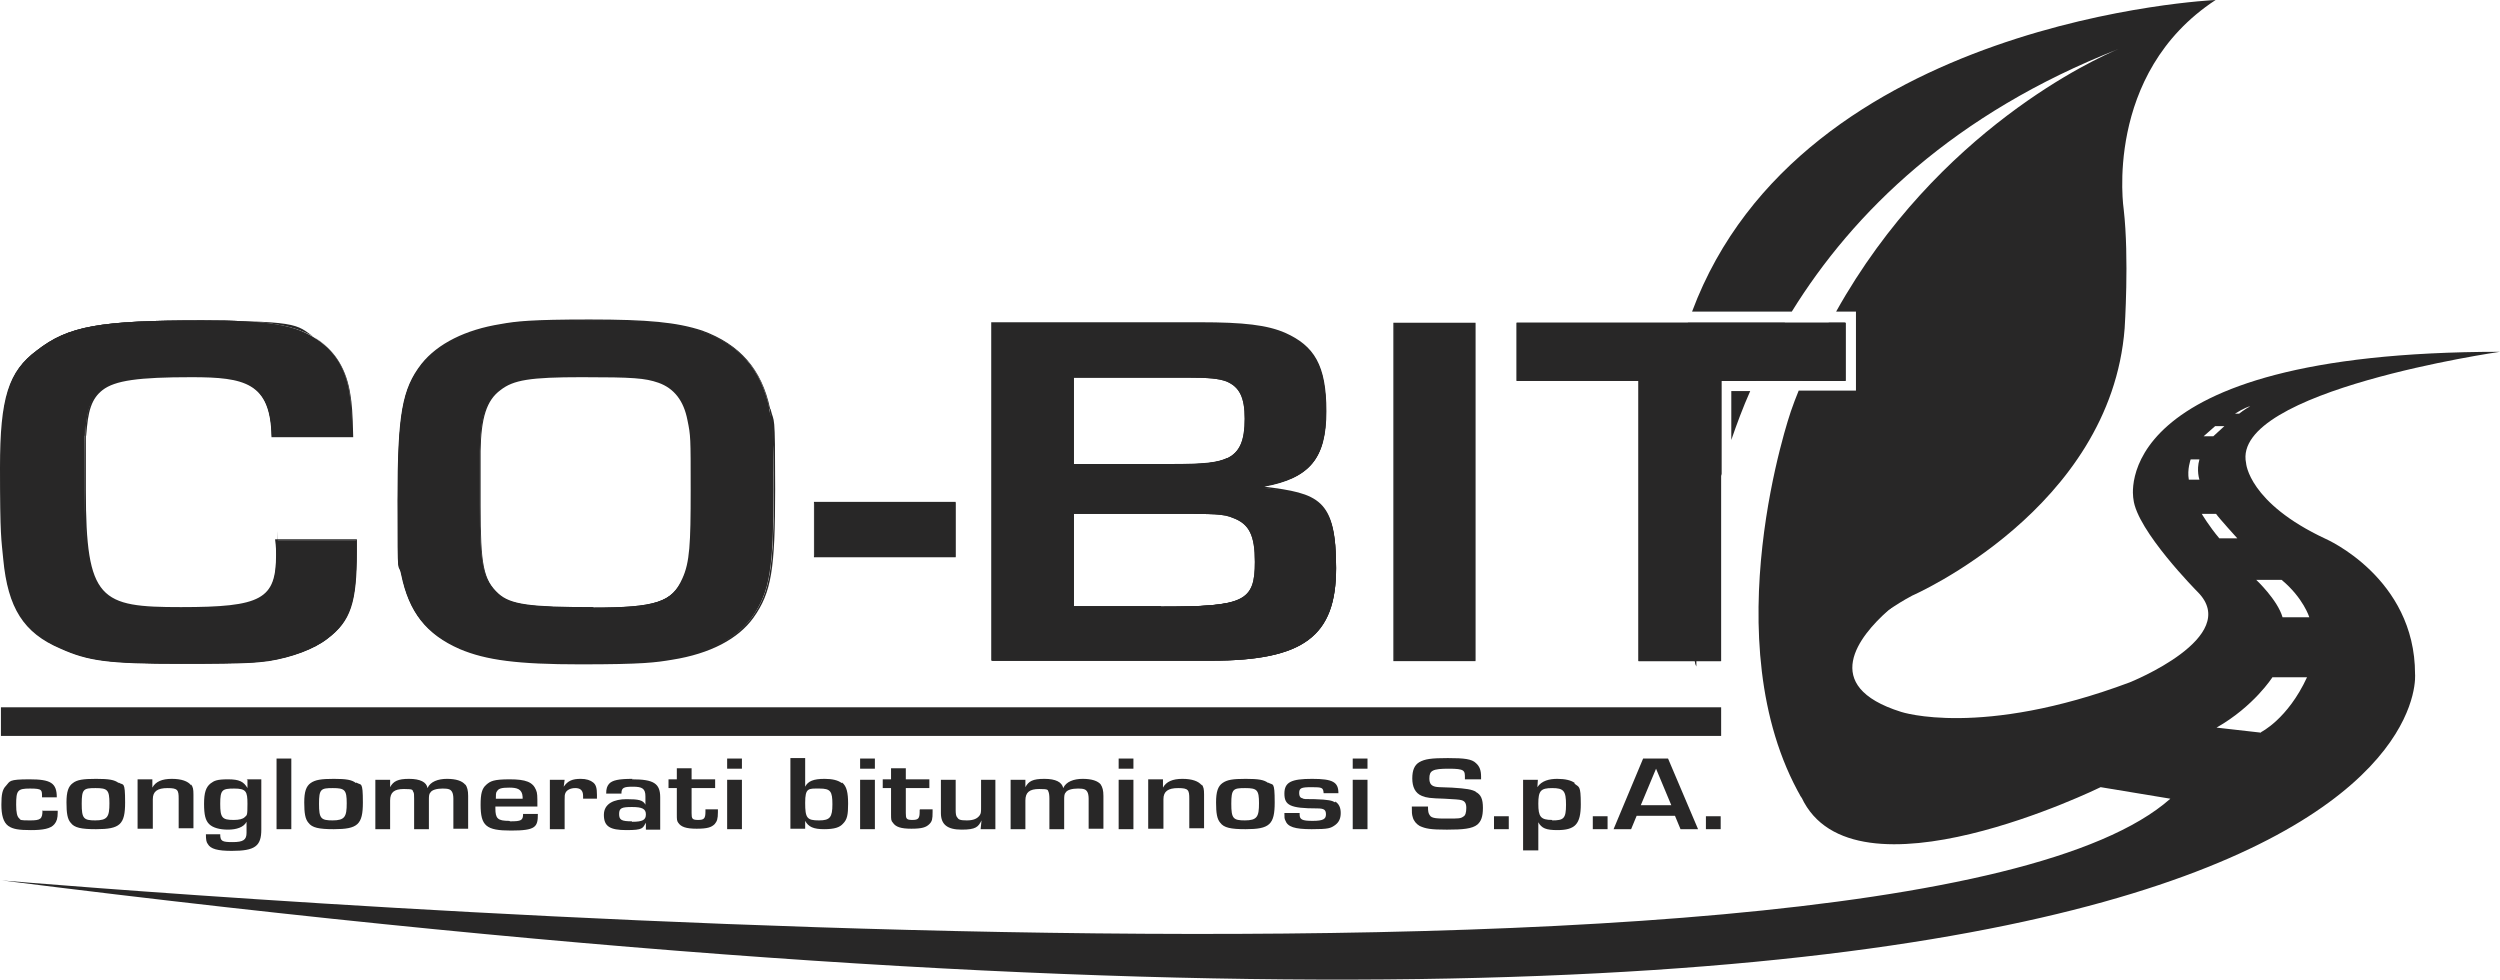 <svg xmlns="http://www.w3.org/2000/svg" id="Livello_2" data-name="Livello 2" viewBox="0 0 541.5 212.2"><defs><style>      .cls-1 {        fill: #282727;        stroke-width: 0px;      }    </style></defs><g id="Livello_1-2" data-name="Livello 1-2"><g><path class="cls-1" d="M503.7,116.7c-16.7-7.8-17.2-16.4-17.2-16.4-3.3-15.7,55-24.1,55-24.1-85.9,0-79.4,31.9-79.4,31.9.7,6.8,13.9,20.1,13.9,20.1,9.8,9.8-14.7,19.6-14.7,19.6-32.3,12.1-49.5,6.4-49.5,6.4-17.9-5.6-9-16.5-2.9-21.9,2.1-1.9,3.9-3.1,4.1-3.3l-5.9,2.3-8.6,7.6-5.3,7.8-3.7,11.1-1.2,8.8,1.8,5.9c0,0,0,.2.1.2,11.2,24.1,64.8-2.2,64.8-2.2l15.1,2.5C410.9,225.5,11.1,191.6.4,190.7c533.5,67.2,522.7-44.7,522.7-44.7,0-20.9-19.4-29.3-19.4-29.3h0ZM487.4,88c-1.3.7-2.4,1.6-2.4,1.6h-.9c1.9-1.2,3.1-1.6,3.3-1.6ZM479.9,92.3h1.9l-2.4,2.2h-2.1l2.5-2.2ZM476.4,103.9h-2.3c-.4-2.2.4-4.4.4-4.4h1.9c-.7,2.4,0,4.4,0,4.4h0ZM476.9,111.3h3.1c.6.9,4.6,5.3,4.6,5.3h-3.9c-2.2-2.6-3.8-5.3-3.8-5.3ZM489.8,158.7l-9.7-1.1c8.1-4.6,12.1-10.9,12.1-10.9h7.5c-4.2,9.1-10,11.9-10,11.9ZM494.4,133.7c-1.1-3.8-5.7-8.1-5.7-8.1h5.5c4.7,3.9,6,8.1,6,8.1h-5.7,0Z"></path><path class="cls-1" d="M375,84.7h4.1c-1.6,3.6-2.9,7.1-4.1,10.6v-10.6Z"></path><path class="cls-1" d="M386.6,69.9c0,0,0,.1,0,.2,0,0,0,.1-.1.2-.4.8-.9,1.5-1.3,2.2-1.4,2.5-2.7,5-3.9,7.4-.4.8-.7,1.5-1,2.2,0,0,0,.1,0,.2,0,0,0,.1,0,.2h-7.4v20.1c0,.2-.1.4-.2.6,0,.2-.1.4-.2.6-.9,3.3-1.6,6.4-2.2,9.4-2.5,12.4-2.9,22.4-2.9,27.5,0,.9,0,1.7,0,2.2v.2c0,0,0,.1,0,.2,0,.8,0,1.1,0,1.1-.1-.4-.2-.8-.3-1.1,0,0,0-.1,0-.2,0,0,0-.1,0-.2-.2-.8-.4-1.5-.6-2.2-7.6-27.9-7.1-50.2-1.6-68.2.2-.8.5-1.5.7-2.2,0,0,0-.1,0-.2,0,0,0-.1,0-.2h21,0Z"></path><path class="cls-1" d="M399.6,69.9v12.6h-9.2s0-.1,0-.2c0,0,0-.1,0-.2.3-.8.6-1.5,1-2.2,1.1-2.6,2.3-5,3.5-7.4.4-.8.8-1.5,1.2-2.2,0,0,0-.1,0-.2,0,0,0-.1,0-.2h3.3,0Z"></path><path class="cls-1" d="M460,45.4c1.2,10.5.2,25.7.2,25.7-3,39.2-46,57.9-46,57.9-1.9,1-3.6,2.1-5.3,3.2-22.6,15.7-18.8,39.6-18.7,40.6h0c-19.5-33.9-2.3-83.7-2.3-83.7.5-1.5,1.1-3,1.7-4.5h12.4v-17.1h-4.3c22-39.4,56.4-54.9,61.2-56.9-35.7,14-57.5,35.4-70.8,56.9h-21.6C390.2,4,479.9,0,479.9,0c-24.4,16-19.9,45.4-19.9,45.4Z"></path><g><g><g><g><path class="cls-1" d="M59.8,117c.1,1.4.1,2.4.1,3.1,0,9.9-3,11.6-20.8,11.6s-20.8-1.5-20.8-25.5,0-10.6.1-11.8c.3-5.6,1.2-8.2,3.6-10.1,2.7-2.1,7.8-2.8,19.4-2.8s17.2,1.2,17.5,12.9h17.4c-.1-5-.3-7.2-.6-9-.8-5.4-3.1-9.2-7-11.8-4.7-3.2-10.4-4.2-24.9-4.2-22.2,0-29,1.2-35.8,6.5C1.9,80.5.2,86.1.2,101.3s.3,15.7.7,19.8c.9,10.4,4.4,15.9,12.3,19.3,6,2.7,10.3,3.3,26,3.3s16.1-.3,19-.6c5.1-.8,9.9-2.6,12.7-4.8,4.9-3.7,6.3-7.8,6.3-18.7v-2.5s-17.4,0-17.4,0Z"></path><path class="cls-1" d="M62.4,119.4v.6c0,12.8-6.4,14-23.2,14s-23.2-3.5-23.2-27.9,0-10.7.1-12c.3-5.3,1.1-9.1,4.5-11.8,3.3-2.5,8.6-3.4,20.9-3.4s13,.4,15.9,2.5c3,2.2,3.7,5.8,3.9,10.4h12.5c-.1-3.2-.2-4.9-.4-6.2-.7-4.7-2.6-7.9-6-10.2-4.2-2.9-9.7-3.7-23.5-3.7-21.6,0-28.1,1.1-34.4,6-4.9,3.8-7,7.9-7,23.6s.2,15.3.7,19.6c.9,9.6,3.8,14.3,10.9,17.3,5.7,2.6,9.7,3.1,25,3.1s16-.3,18.7-.6c4.5-.7,8.9-2.3,11.5-4.3,3.9-3,5.3-6,5.3-16.8h0c0,0-12.4,0-12.4,0h0Z"></path></g><g><path class="cls-1" d="M166.6,88.5c-1.8-8.5-6.4-13.8-14.6-16.7-5.3-1.8-11.4-2.4-24.3-2.4s-15.7.3-19.3,1c-7.5,1.2-13.5,4.3-17,8.5-4.2,5.4-5.2,10.7-5.2,29.5s.1,12.6.8,16c1.6,8.1,5.3,12.8,12.6,16,5.6,2.4,12.4,3.3,26,3.3s16.1-.3,19.8-1c8.2-1.3,14.2-4.5,17.5-9.1,3.8-5.5,4.6-10.3,4.6-27.8s-.3-14-1-17.3h0ZM149.1,90.8c.7,3.4.7,3.7.7,15.2s-.1,15.6-1.8,19.2c-2.3,5.2-6,6.4-19.4,6.4s-18.1-.5-20.7-2.9c-3.3-3.1-4-6.3-4-19.2v-11.9c.1-7.2,1.4-11.1,4.4-13.3,2.9-2.3,6.6-2.8,17.7-2.8s13.7.2,16.7,1.2c3.4,1.2,5.6,3.9,6.4,8.2h0Z"></path><path class="cls-1" d="M164.3,89c-1.6-7.7-5.6-12.3-13.1-14.9-5.2-1.7-11.2-2.3-23.6-2.3s-15.7.3-18.8.9c-6.9,1.1-12.4,3.8-15.5,7.7-3.6,4.6-4.7,8.8-4.7,28s.2,12.5.8,15.5c1.5,7.4,4.6,11.4,11.2,14.2,5.3,2.3,11.8,3.1,25,3.1s16-.3,19.4-.9c7.5-1.2,13-4,16-8.1,3.3-4.7,4.2-8.5,4.2-26.4s-.2-13.6-.9-16.8h0ZM150.2,126.2c-3,6.7-8.2,7.9-21.6,7.9s-18.9-.5-22.3-3.6c-4.1-3.8-4.7-8.1-4.7-20.9v-11.9c.2-8.1,1.7-12.5,5.3-15.3,3.5-2.8,8.1-3.3,19.1-3.3s14,.2,17.4,1.3c3,1.1,6.8,3.7,8.1,10.1.7,3.6.7,4.1.7,15.7s-.1,16-2,20.2h0Z"></path></g><g><path class="cls-1" d="M176.5,108.9v11.7c-.1,0,30.4,0,30.4,0v-11.7h-30.4Z"></path><path class="cls-1" d="M178.9,111.3v6.9c0,0,25.6,0,25.6,0v-6.9h-25.6Z"></path></g><g><path class="cls-1" d="M273.8,105.6v-.3c9.9-1.8,13.4-6,13.4-16.1s-2.7-14.1-8.8-16.8c-3.8-1.7-8.8-2.3-18.5-2.3h-45v73h47.5c20,0,27-5.3,27-20s-3.7-15.9-15.6-17.4ZM265.8,99.3c-2.2,1-4.8,1.3-12.2,1.3h-21.2v-19h24.8c4.9,0,6.8.2,8.5.8,2.9,1.2,4.1,3.5,4.1,8.2s-1.1,7.4-4,8.8ZM232.4,111.1h22.2c8.3,0,10.5.1,12.6.9,3.6,1.3,4.8,3.8,4.8,9.6,0,8.8-2.3,9.8-20.5,9.8h-19v-20.4h0Z"></path><path class="cls-1" d="M266.6,80.2h-.2c-2-.7-4.3-1-9.2-1h-27.2v23.9h23.6c7.6,0,10.5-.3,13.2-1.5,4.7-2.2,5.4-6.6,5.4-11s-.6-8.4-5.6-10.4ZM253.7,100.5h-21.1v-18.7h24.6c4.7,0,6.7.2,8.4.8,2.9,1.2,4,3.5,4,8.1s-1,7.3-3.9,8.6c-2.2,1-5,1.3-12.1,1.3h0ZM268,109.7c-2.5-.9-4.9-1-13.4-1h-24.6v25.2h21.4c17,0,22.9-.6,22.9-12.3s-1.1-9.9-6.4-11.9ZM251.5,131.3h-18.9v-20h22c8.2,0,10.5,0,12.5.9,3.5,1.3,4.7,3.8,4.7,9.5,0,8.6-2.3,9.7-20.4,9.7h0ZM268,109.7c-2.5-.9-4.9-1-13.4-1h-24.6v25.2h21.4c17,0,22.9-.6,22.9-12.3s-1.1-9.9-6.4-11.9ZM251.5,131.3h-18.9v-20h22c8.2,0,10.5,0,12.5.9,3.5,1.3,4.7,3.8,4.7,9.5,0,8.6-2.3,9.7-20.4,9.7h0ZM266.6,80.2h-.2c-2-.7-4.3-1-9.2-1h-27.2v23.9h23.6c7.6,0,10.5-.3,13.2-1.5,4.7-2.2,5.4-6.6,5.4-11s-.6-8.4-5.6-10.4ZM253.7,100.5h-21.1v-18.7h24.6c4.7,0,6.7.2,8.4.8,2.9,1.2,4,3.5,4,8.1s-1,7.3-3.9,8.6c-2.2,1-5,1.3-12.1,1.3h0ZM273.5,108l-2.1-.3v-4.5l2-.3c8.8-1.6,11.4-4.8,11.4-13.7s-2.2-12.3-7.3-14.7c-3.5-1.5-8.3-2.1-17.5-2.1h-42.6v68.2h45c20.7,0,24.5-5.9,24.5-17.6s-2.8-13.6-13.5-15ZM265.8,99.2c-2.2,1-5,1.3-12.1,1.3h-21.1v-18.7h24.6c4.7,0,6.7.2,8.4.8,2.9,1.2,4,3.5,4,8.1s-1,7.3-3.9,8.6h0ZM251.5,131.3h-18.9v-20h22c8.2,0,10.5,0,12.5.9,3.5,1.3,4.7,3.8,4.7,9.5,0,8.6-2.3,9.7-20.4,9.7h0ZM268,109.7c-2.5-.9-4.9-1-13.4-1h-24.6v25.2h21.4c17,0,22.9-.6,22.9-12.3s-1.1-9.9-6.4-11.9ZM251.5,131.3h-18.9v-20h22c8.2,0,10.5,0,12.5.9,3.5,1.3,4.7,3.8,4.7,9.5,0,8.6-2.3,9.7-20.4,9.7h0ZM266.6,80.2h-.2c-2-.7-4.3-1-9.2-1h-27.2v23.9h23.6c7.6,0,10.5-.3,13.2-1.5,4.7-2.2,5.4-6.6,5.4-11s-.6-8.4-5.6-10.4ZM253.7,100.5h-21.1v-18.7h24.6c4.7,0,6.7.2,8.4.8,2.9,1.2,4,3.5,4,8.1s-1,7.3-3.9,8.6c-2.2,1-5,1.3-12.1,1.3h0Z"></path></g><g><path class="cls-1" d="M302,70v73h17.5v-73s-17.5,0-17.5,0Z"></path><path class="cls-1" d="M304.4,72.4v68.2h12.7v-68.2s-12.7,0-12.7,0Z"></path></g><g><path class="cls-1" d="M328.6,70v12.3h26.4v60.7h17.5v-60.7h27v-12.3h-70.9Z"></path><path class="cls-1" d="M328.5,69.9v12.6h26.4v60.7h12.2c.1.4.2.8.3,1.1,0,0,0-.4,0-1.1h5.4v-60.7h27v-12.6h-71.2ZM370.1,140.6h-12.7v-60.7h-26.4v-7.4h66v7.4h-27v60.7Z"></path></g></g><g><g><path class="cls-1" d="M59.8,117c.1,1.4.1,2.4.1,3.1,0,9.9-3,11.6-20.8,11.6s-20.8-1.5-20.8-25.5,0-10.6.1-11.8c.3-5.6,1.2-8.2,3.6-10.1,2.7-2.1,7.8-2.8,19.4-2.8s17.2,1.2,17.5,12.9h17.4c-.1-5-.3-7.2-.6-9-.8-5.4-3.1-9.2-7-11.8-4.7-3.2-10.4-4.2-24.9-4.2-22.2,0-29,1.2-35.8,6.5C1.9,80.5.2,86.1.2,101.3s.3,15.7.7,19.8c.9,10.4,4.4,15.9,12.3,19.3,6,2.7,10.3,3.3,26,3.3s16.1-.3,19-.6c5.1-.8,9.9-2.6,12.7-4.8,4.9-3.7,6.3-7.8,6.3-18.7v-2.5s-17.4,0-17.4,0Z"></path><path class="cls-1" d="M59.6,116.8v.2c.2,1.4.2,2.4.2,3.1,0,9.7-3.1,11.4-20.6,11.4s-20.6-1.4-20.6-25.3,0-10.6.1-11.8c.3-5.5,1.2-8.1,3.5-9.9,2.7-2.1,7.8-2.8,19.3-2.8s17.1,1.2,17.3,12.8v.2h17.7v-.2c-.1-5-.3-7.2-.6-9-.8-5.3-3.1-9.2-7-11.9-4.7-3.2-10.5-4.2-25-4.2-22.4,0-29.1,1.2-35.9,6.5C1.8,80.4,0,86.2,0,101.3s.3,15.5.7,19.8c1,10.6,4.4,16,12.4,19.4,6,2.7,10.4,3.3,26.1,3.3s16.3-.3,19-.6c5-.8,9.9-2.6,12.8-4.9,5-3.8,6.3-7.8,6.3-18.8v-2.7s-17.7,0-17.7,0ZM77,119.5c0,10.9-1.3,14.9-6.2,18.6-2.9,2.2-7.7,4-12.6,4.8-2.8.3-10.8.6-19,.6-15.6,0-19.9-.6-25.9-3.3-7.8-3.4-11.2-8.7-12.2-19.1-.4-4.3-.7-13.5-.7-19.8,0-15,1.8-20.7,7.9-25.4,6.8-5.2,13.5-6.4,35.7-6.4s20.2,1,24.8,4.1c3.8,2.6,6.1,6.5,6.9,11.7.3,1.8.4,3.9.5,8.8h-17c-.3-11.7-2-12.9-17.7-12.9s-16.7.8-19.5,2.9c-2.4,1.9-3.3,4.6-3.6,10.2,0,1.2-.1,5.2-.1,11.8,0,24,1.4,25.7,20.9,25.7s21-1.8,21-11.8,0-1.6-.1-2.9h17v2.4h0Z"></path></g><g><path class="cls-1" d="M166.6,88.5c-1.8-8.5-6.4-13.8-14.6-16.7-5.3-1.8-11.4-2.4-24.3-2.4s-15.7.3-19.3,1c-7.5,1.2-13.5,4.3-17,8.5-4.2,5.4-5.2,10.7-5.2,29.5s.1,12.6.8,16c1.6,8.1,5.3,12.8,12.6,16,5.6,2.4,12.4,3.3,26,3.3s16.1-.3,19.8-1c8.2-1.3,14.2-4.5,17.5-9.1,3.8-5.5,4.6-10.3,4.6-27.8s-.3-14-1-17.3h0ZM149.1,90.8c.7,3.4.7,3.7.7,15.2s-.1,15.6-1.8,19.2c-2.3,5.2-6,6.4-19.4,6.4s-18.1-.5-20.7-2.9c-3.3-3.1-4-6.3-4-19.2v-11.9c.1-7.2,1.4-11.1,4.4-13.3,2.9-2.3,6.6-2.8,17.7-2.8s13.7.2,16.7,1.2c3.4,1.2,5.6,3.9,6.4,8.2h0Z"></path><path class="cls-1" d="M149.3,90.8c-.8-4.3-3-7.1-6.5-8.3-3-1-6.3-1.2-16.7-1.2s-14.9.6-17.8,2.9c-3.1,2.3-4.3,6.1-4.4,13.5v11.9c0,12.9.7,16.2,4,19.3,2.6,2.4,6.7,3,20.8,3s17.2-1.2,19.6-6.6c1.6-3.6,1.8-5.4,1.8-19.2s0-11.8-.7-15.2ZM128.6,131.5c-14,0-18-.6-20.6-2.9-3.3-3-3.9-6.2-3.9-19v-11.9c.1-7.2,1.3-11,4.3-13.2,2.8-2.2,6.4-2.8,17.6-2.8s13.7.2,16.6,1.2c3.4,1.2,5.5,3.9,6.3,8.1.7,3.4.7,3.6.7,15.2s-.2,15.6-1.8,19.1c-2.3,5.2-5.9,6.4-19.3,6.4ZM149.3,90.8c-.8-4.3-3-7.1-6.5-8.3-3-1-6.3-1.2-16.7-1.2s-14.9.6-17.8,2.9c-3.1,2.3-4.3,6.1-4.4,13.5v11.9c0,12.9.7,16.2,4,19.3,2.6,2.4,6.7,3,20.8,3s17.2-1.2,19.6-6.6c1.6-3.6,1.8-5.4,1.8-19.2s0-11.8-.7-15.2ZM128.6,131.5c-14,0-18-.6-20.6-2.9-3.3-3-3.9-6.2-3.9-19v-11.9c.1-7.2,1.3-11,4.3-13.2,2.8-2.2,6.4-2.8,17.6-2.8s13.7.2,16.6,1.2c3.4,1.2,5.5,3.9,6.3,8.1.7,3.4.7,3.6.7,15.2s-.2,15.6-1.8,19.1c-2.3,5.2-5.9,6.4-19.3,6.4ZM149.3,90.8c-.8-4.3-3-7.1-6.5-8.3-3-1-6.3-1.2-16.7-1.2s-14.9.6-17.8,2.9c-3.1,2.3-4.3,6.1-4.4,13.5v11.9c0,12.9.7,16.2,4,19.3,2.6,2.4,6.7,3,20.8,3s17.2-1.2,19.6-6.6c1.6-3.6,1.8-5.4,1.8-19.2s0-11.8-.7-15.2ZM128.6,131.5c-14,0-18-.6-20.6-2.9-3.3-3-3.9-6.2-3.9-19v-11.9c.1-7.2,1.3-11,4.3-13.2,2.8-2.2,6.4-2.8,17.6-2.8s13.7.2,16.6,1.2c3.4,1.2,5.5,3.9,6.3,8.1.7,3.4.7,3.6.7,15.2s-.2,15.6-1.8,19.1c-2.3,5.2-5.9,6.4-19.3,6.4ZM149.3,90.8c-.8-4.3-3-7.1-6.5-8.3-3-1-6.3-1.2-16.7-1.2s-14.9.6-17.8,2.9c-3.1,2.3-4.3,6.1-4.4,13.5v11.9c0,12.9.7,16.2,4,19.3,2.6,2.4,6.7,3,20.8,3s17.2-1.2,19.6-6.6c1.6-3.6,1.8-5.4,1.8-19.2s0-11.8-.7-15.2ZM128.6,131.5c-14,0-18-.6-20.6-2.9-3.3-3-3.9-6.2-3.9-19v-11.9c.1-7.2,1.3-11,4.3-13.2,2.8-2.2,6.4-2.8,17.6-2.8s13.7.2,16.6,1.2c3.4,1.2,5.5,3.9,6.3,8.1.7,3.4.7,3.6.7,15.2s-.2,15.6-1.8,19.1c-2.3,5.2-5.9,6.4-19.3,6.4ZM149.3,90.8c-.8-4.3-3-7.1-6.5-8.3-3-1-6.3-1.2-16.7-1.2s-14.9.6-17.8,2.9c-3.1,2.3-4.3,6.1-4.4,13.5v11.9c0,12.9.7,16.2,4,19.3,2.6,2.4,6.7,3,20.8,3s17.2-1.2,19.6-6.6c1.6-3.6,1.8-5.4,1.8-19.2s0-11.8-.7-15.2ZM128.6,131.5c-14,0-18-.6-20.6-2.9-3.3-3-3.9-6.2-3.9-19v-11.9c.1-7.2,1.3-11,4.3-13.2,2.8-2.2,6.4-2.8,17.6-2.8s13.7.2,16.6,1.2c3.4,1.2,5.5,3.9,6.3,8.1.7,3.4.7,3.6.7,15.2s-.2,15.6-1.8,19.1c-2.3,5.2-5.9,6.4-19.3,6.4ZM149.3,90.8c-.8-4.3-3-7.1-6.5-8.3-3-1-6.3-1.2-16.7-1.2s-14.9.6-17.8,2.9c-3.1,2.3-4.3,6.1-4.4,13.5v11.9c0,12.9.7,16.2,4,19.3,2.6,2.4,6.7,3,20.8,3s17.2-1.2,19.6-6.6c1.6-3.6,1.8-5.4,1.8-19.2s0-11.8-.7-15.2ZM128.6,131.5c-14,0-18-.6-20.6-2.9-3.3-3-3.9-6.2-3.9-19v-11.9c.1-7.2,1.3-11,4.3-13.2,2.8-2.2,6.4-2.8,17.6-2.8s13.7.2,16.6,1.2c3.4,1.2,5.5,3.9,6.3,8.1.7,3.4.7,3.6.7,15.2s-.2,15.6-1.8,19.1c-2.3,5.2-5.9,6.4-19.3,6.4ZM166.8,88.5c-1.8-8.5-6.5-13.9-14.7-16.9h0c-5.5-1.8-11.7-2.4-24.4-2.4s-16,.4-19.3,1c-7.5,1.2-13.6,4.2-17.1,8.6-4.2,5.4-5.2,10.9-5.2,29.7s.1,12.5.8,16c1.7,8.1,5.4,12.9,12.7,16.1,5.7,2.4,12.5,3.3,26.1,3.3s16.3-.4,19.9-1c8.2-1.3,14.3-4.5,17.6-9.1,3.9-5.5,4.7-10.4,4.7-27.9s-.2-13.9-1-17.3h0ZM125.6,143.5c-13.5,0-20.3-.9-25.9-3.3-7.2-3.2-10.8-7.8-12.5-15.9-.7-3.4-.8-7.2-.8-15.9,0-18.6,1-24.1,5.2-29.4,3.4-4.3,9.4-7.3,16.9-8.5,3.3-.6,10.5-1,19.3-1,12.7,0,18.8.6,24.3,2.4,8.2,2.9,12.8,8.2,14.5,16.6.7,3.4,1,7.9,1,17.3,0,17.3-.8,22.3-4.6,27.7-3.3,4.6-9.3,7.7-17.4,9-3.6.6-10.6,1-19.8,1h0ZM142.8,82.4c-3-1-6.3-1.2-16.7-1.2s-14.9.6-17.8,2.9c-3.1,2.3-4.3,6.1-4.4,13.5v11.9c0,12.9.7,16.2,4,19.3,2.6,2.4,6.7,3,20.8,3s17.2-1.2,19.6-6.6c1.6-3.6,1.8-5.4,1.8-19.2s0-11.8-.7-15.2c-.8-4.3-3-7.1-6.5-8.3h0ZM128.6,131.5c-14,0-18-.6-20.6-2.9-3.3-3-3.9-6.2-3.9-19v-11.9c.1-7.2,1.3-11,4.3-13.2,2.8-2.2,6.4-2.8,17.6-2.8s13.7.2,16.6,1.2c3.4,1.2,5.5,3.9,6.3,8.1.7,3.4.7,3.6.7,15.2s-.2,15.6-1.8,19.1c-2.3,5.2-5.9,6.4-19.3,6.4ZM149.3,90.8c-.8-4.3-3-7.1-6.5-8.3-3-1-6.3-1.2-16.7-1.2s-14.9.6-17.8,2.9c-3.1,2.3-4.3,6.1-4.4,13.5v11.9c0,12.9.7,16.2,4,19.3,2.6,2.4,6.7,3,20.8,3s17.2-1.2,19.6-6.6c1.6-3.6,1.8-5.4,1.8-19.2s0-11.8-.7-15.2ZM128.6,131.5c-14,0-18-.6-20.6-2.9-3.3-3-3.9-6.2-3.9-19v-11.9c.1-7.2,1.3-11,4.3-13.2,2.8-2.2,6.4-2.8,17.6-2.8s13.7.2,16.6,1.2c3.4,1.2,5.5,3.9,6.3,8.1.7,3.4.7,3.6.7,15.2s-.2,15.6-1.8,19.1c-2.3,5.2-5.9,6.4-19.3,6.4ZM149.3,90.8c-.8-4.3-3-7.1-6.5-8.3-3-1-6.3-1.2-16.7-1.2s-14.9.6-17.8,2.9c-3.1,2.3-4.3,6.1-4.4,13.5v11.9c0,12.9.7,16.2,4,19.3,2.6,2.4,6.7,3,20.8,3s17.2-1.2,19.6-6.6c1.6-3.6,1.8-5.4,1.8-19.2s0-11.8-.7-15.2ZM128.6,131.5c-14,0-18-.6-20.6-2.9-3.3-3-3.9-6.2-3.9-19v-11.9c.1-7.2,1.3-11,4.3-13.2,2.8-2.2,6.4-2.8,17.6-2.8s13.7.2,16.6,1.2c3.4,1.2,5.5,3.9,6.3,8.1.7,3.4.7,3.6.7,15.2s-.2,15.6-1.8,19.1c-2.3,5.2-5.9,6.4-19.3,6.4ZM149.3,90.8c-.8-4.3-3-7.1-6.5-8.3-3-1-6.3-1.2-16.7-1.2s-14.9.6-17.8,2.9c-3.1,2.3-4.3,6.1-4.4,13.5v11.9c0,12.9.7,16.2,4,19.3,2.6,2.4,6.7,3,20.8,3s17.2-1.2,19.6-6.6c1.6-3.6,1.8-5.4,1.8-19.2s0-11.8-.7-15.2ZM128.6,131.5c-14,0-18-.6-20.6-2.9-3.3-3-3.9-6.2-3.9-19v-11.9c.1-7.2,1.3-11,4.3-13.2,2.8-2.2,6.4-2.8,17.6-2.8s13.7.2,16.6,1.2c3.4,1.2,5.5,3.9,6.3,8.1.7,3.4.7,3.6.7,15.2s-.2,15.6-1.8,19.1c-2.3,5.2-5.9,6.4-19.3,6.4ZM149.3,90.8c-.8-4.3-3-7.1-6.5-8.3-3-1-6.3-1.2-16.7-1.2s-14.9.6-17.8,2.9c-3.1,2.3-4.3,6.1-4.4,13.5v11.9c0,12.9.7,16.2,4,19.3,2.6,2.4,6.7,3,20.8,3s17.2-1.2,19.6-6.6c1.6-3.6,1.8-5.4,1.8-19.2s0-11.8-.7-15.2ZM128.6,131.5c-14,0-18-.6-20.6-2.9-3.3-3-3.9-6.2-3.9-19v-11.9c.1-7.2,1.3-11,4.3-13.2,2.8-2.2,6.4-2.8,17.6-2.8s13.7.2,16.6,1.2c3.4,1.2,5.5,3.9,6.3,8.1.7,3.4.7,3.6.7,15.2s-.2,15.6-1.8,19.1c-2.3,5.2-5.9,6.4-19.3,6.4Z"></path></g><g><path class="cls-1" d="M176.5,108.9v11.7c-.1,0,30.4,0,30.4,0v-11.7h-30.4Z"></path><path class="cls-1" d="M176.3,108.7v12c-.1,0,30.7,0,30.7,0v-12h-30.7ZM206.7,120.4h-30.2v-11.4h30.2v11.4Z"></path></g><g><path class="cls-1" d="M273.8,105.6v-.3c9.9-1.8,13.4-6,13.4-16.1s-2.7-14.1-8.8-16.8c-3.8-1.7-8.8-2.3-18.5-2.3h-45v73h47.5c20,0,27-5.3,27-20s-3.7-15.9-15.6-17.4ZM265.8,99.3c-2.2,1-4.8,1.3-12.2,1.3h-21.2v-19h24.8c4.9,0,6.8.2,8.5.8,2.9,1.2,4.1,3.5,4.1,8.2s-1.1,7.4-4,8.8ZM232.4,111.1h22.2c8.3,0,10.5.1,12.6.9,3.6,1.3,4.8,3.8,4.8,9.6,0,8.8-2.3,9.8-20.5,9.8h-19v-20.4h0Z"></path><path class="cls-1" d="M265.7,82.2c-1.8-.6-3.8-.8-8.5-.8h-24.9v19.4h21.4c7.2,0,9.9-.3,12.2-1.3,2.9-1.3,4.1-3.8,4.1-8.9s-1.2-7.1-4.2-8.4ZM253.7,100.5h-21.1v-18.7h24.6c4.7,0,6.7.2,8.4.8,2.9,1.2,4,3.5,4,8.1s-1,7.3-3.9,8.6c-2.2,1-5,1.3-12.1,1.3h0ZM267.3,111.8c-2.1-.8-4.4-.9-12.6-.9h-22.3v20.7h19.2c18.4,0,20.7-1.1,20.7-10s-1.3-8.4-4.9-9.8h0ZM251.5,131.3h-18.9v-20h22c8.2,0,10.5,0,12.5.9,3.5,1.3,4.7,3.8,4.7,9.5,0,8.6-2.3,9.7-20.4,9.7h0ZM267.3,111.8c-2.1-.8-4.4-.9-12.6-.9h-22.3v20.7h19.2c18.4,0,20.7-1.1,20.7-10s-1.3-8.4-4.9-9.8h0ZM251.5,131.3h-18.9v-20h22c8.2,0,10.5,0,12.5.9,3.5,1.3,4.7,3.8,4.7,9.5,0,8.6-2.3,9.7-20.4,9.7h0ZM265.7,82.2c-1.8-.6-3.8-.8-8.5-.8h-24.9v19.4h21.4c7.2,0,9.9-.3,12.2-1.3,2.9-1.3,4.1-3.8,4.1-8.9s-1.2-7.1-4.2-8.4ZM253.7,100.5h-21.1v-18.7h24.6c4.7,0,6.7.2,8.4.8,2.9,1.2,4,3.5,4,8.1s-1,7.3-3.9,8.6c-2.2,1-5,1.3-12.1,1.3h0ZM265.7,82.2c-1.8-.6-3.8-.8-8.5-.8h-24.9v19.4h21.4c7.2,0,9.9-.3,12.2-1.3,2.9-1.3,4.1-3.8,4.1-8.9s-1.2-7.1-4.2-8.4ZM253.7,100.5h-21.1v-18.7h24.6c4.7,0,6.7.2,8.4.8,2.9,1.2,4,3.5,4,8.1s-1,7.3-3.9,8.6c-2.2,1-5,1.3-12.1,1.3h0ZM267.3,111.8c-2.1-.8-4.4-.9-12.6-.9h-22.3v20.7h19.2c18.4,0,20.7-1.1,20.7-10s-1.3-8.4-4.9-9.8h0ZM251.5,131.3h-18.9v-20h22c8.2,0,10.5,0,12.5.9,3.5,1.3,4.7,3.8,4.7,9.5,0,8.6-2.3,9.7-20.4,9.7h0ZM267.3,111.8c-2.1-.8-4.4-.9-12.6-.9h-22.3v20.7h19.2c18.4,0,20.7-1.1,20.7-10s-1.3-8.4-4.9-9.8h0ZM251.5,131.3h-18.9v-20h22c8.2,0,10.5,0,12.5.9,3.5,1.3,4.7,3.8,4.7,9.5,0,8.6-2.3,9.7-20.4,9.7h0ZM265.7,82.2c-1.8-.6-3.8-.8-8.5-.8h-24.9v19.4h21.4c7.2,0,9.9-.3,12.2-1.3,2.9-1.3,4.1-3.8,4.1-8.9s-1.2-7.1-4.2-8.4ZM253.7,100.5h-21.1v-18.7h24.6c4.7,0,6.7.2,8.4.8,2.9,1.2,4,3.5,4,8.1s-1,7.3-3.9,8.6c-2.2,1-5,1.3-12.1,1.3h0ZM265.7,82.2c-1.8-.6-3.8-.8-8.5-.8h-24.9v19.4h21.4c7.2,0,9.9-.3,12.2-1.3,2.9-1.3,4.1-3.8,4.1-8.9s-1.2-7.1-4.2-8.4ZM253.7,100.5h-21.1v-18.7h24.6c4.7,0,6.7.2,8.4.8,2.9,1.2,4,3.5,4,8.1s-1,7.3-3.9,8.6c-2.2,1-5,1.3-12.1,1.3h0ZM267.3,111.8c-2.1-.8-4.4-.9-12.6-.9h-22.3v20.7h19.2c18.4,0,20.7-1.1,20.7-10s-1.3-8.4-4.9-9.8h0ZM251.5,131.3h-18.9v-20h22c8.2,0,10.5,0,12.5.9,3.5,1.3,4.7,3.8,4.7,9.5,0,8.6-2.3,9.7-20.4,9.7h0ZM267.3,111.8c-2.1-.8-4.4-.9-12.6-.9h-22.3v20.7h19.2c18.4,0,20.7-1.1,20.7-10s-1.3-8.4-4.9-9.8h0ZM251.5,131.3h-18.9v-20h22c8.2,0,10.5,0,12.5.9,3.5,1.3,4.7,3.8,4.7,9.5,0,8.6-2.3,9.7-20.4,9.7h0ZM265.9,99.5c2.9-1.3,4.1-3.8,4.1-8.9s-1.2-7.1-4.2-8.4c-1.8-.6-3.8-.8-8.5-.8h-24.9v19.4h21.4c7.2,0,9.9-.3,12.2-1.3ZM232.6,81.8h24.6c4.7,0,6.7.2,8.4.8,2.9,1.2,4,3.5,4,8.1s-1,7.3-3.9,8.6c-2.2,1-5,1.3-12.1,1.3h-21.1v-18.7h0ZM273.9,105.4h0c9.8-1.8,13.4-6.2,13.4-16.3s-2.7-14.2-8.9-17c-3.9-1.7-9-2.3-18.5-2.3h-45.2v73.3h47.6c20,0,27.1-5.3,27.1-20.2s-3.8-16-15.6-17.5h0ZM262.4,142.9h-47.3v-72.7h44.9c9.5,0,14.5.6,18.4,2.3,6,2.7,8.7,7.9,8.7,16.7s-3.5,14.2-13.3,15.9h-.1v.6h.1c11.8,1.5,15.5,5.6,15.5,17.3s-7,19.9-26.8,19.9h0ZM267.3,111.8c-2.1-.8-4.4-.9-12.6-.9h-22.3v20.7h19.2c18.4,0,20.7-1.1,20.7-10s-1.3-8.4-4.9-9.8h0ZM251.5,131.3h-18.9v-20h22c8.2,0,10.5,0,12.5.9,3.5,1.3,4.7,3.8,4.7,9.5,0,8.6-2.3,9.7-20.4,9.7h0ZM265.9,99.5c2.9-1.3,4.1-3.8,4.1-8.9s-1.2-7.1-4.2-8.4c-1.8-.6-3.8-.8-8.5-.8h-24.9v19.4h21.4c7.2,0,9.9-.3,12.2-1.3ZM232.6,81.8h24.6c4.7,0,6.7.2,8.4.8,2.9,1.2,4,3.5,4,8.1s-1,7.3-3.9,8.6c-2.2,1-5,1.3-12.1,1.3h-21.1v-18.7h0ZM265.7,82.2c-1.8-.6-3.8-.8-8.5-.8h-24.9v19.4h21.4c7.2,0,9.9-.3,12.2-1.3,2.9-1.3,4.1-3.8,4.1-8.9s-1.2-7.1-4.2-8.4ZM253.7,100.5h-21.1v-18.7h24.6c4.7,0,6.7.2,8.4.8,2.9,1.2,4,3.5,4,8.1s-1,7.3-3.9,8.6c-2.2,1-5,1.3-12.1,1.3h0ZM267.3,111.8c-2.1-.8-4.4-.9-12.6-.9h-22.3v20.7h19.2c18.4,0,20.7-1.1,20.7-10s-1.3-8.4-4.9-9.8h0ZM251.5,131.3h-18.9v-20h22c8.2,0,10.5,0,12.5.9,3.5,1.3,4.7,3.8,4.7,9.5,0,8.6-2.3,9.7-20.4,9.7h0ZM267.3,111.8c-2.1-.8-4.4-.9-12.6-.9h-22.3v20.7h19.2c18.4,0,20.7-1.1,20.7-10s-1.3-8.4-4.9-9.8h0ZM251.5,131.3h-18.9v-20h22c8.2,0,10.5,0,12.5.9,3.5,1.3,4.7,3.8,4.7,9.5,0,8.6-2.3,9.7-20.4,9.7h0ZM265.7,82.2c-1.8-.6-3.8-.8-8.5-.8h-24.9v19.4h21.4c7.2,0,9.9-.3,12.2-1.3,2.9-1.3,4.1-3.8,4.1-8.9s-1.2-7.1-4.2-8.4ZM253.7,100.5h-21.1v-18.7h24.6c4.7,0,6.7.2,8.4.8,2.9,1.2,4,3.5,4,8.1s-1,7.3-3.9,8.6c-2.2,1-5,1.3-12.1,1.3h0ZM265.7,82.2c-1.8-.6-3.8-.8-8.5-.8h-24.9v19.4h21.4c7.2,0,9.9-.3,12.2-1.3,2.9-1.3,4.1-3.8,4.1-8.9s-1.2-7.1-4.2-8.4ZM253.7,100.5h-21.1v-18.7h24.6c4.7,0,6.7.2,8.4.8,2.9,1.2,4,3.5,4,8.1s-1,7.3-3.9,8.6c-2.2,1-5,1.3-12.1,1.3h0ZM267.3,111.8c-2.1-.8-4.4-.9-12.6-.9h-22.3v20.7h19.2c18.4,0,20.7-1.1,20.7-10s-1.3-8.4-4.9-9.8h0ZM251.5,131.3h-18.9v-20h22c8.2,0,10.5,0,12.5.9,3.5,1.3,4.7,3.8,4.7,9.5,0,8.6-2.3,9.7-20.4,9.7h0ZM267.3,111.8c-2.1-.8-4.4-.9-12.6-.9h-22.3v20.7h19.2c18.4,0,20.7-1.1,20.7-10s-1.3-8.4-4.9-9.8h0ZM251.5,131.3h-18.9v-20h22c8.2,0,10.5,0,12.5.9,3.5,1.3,4.7,3.8,4.7,9.5,0,8.6-2.3,9.7-20.4,9.7h0ZM265.7,82.2c-1.8-.6-3.8-.8-8.5-.8h-24.9v19.4h21.4c7.2,0,9.9-.3,12.2-1.3,2.9-1.3,4.1-3.8,4.1-8.9s-1.2-7.1-4.2-8.4ZM253.7,100.5h-21.1v-18.7h24.6c4.7,0,6.7.2,8.4.8,2.9,1.2,4,3.5,4,8.1s-1,7.3-3.9,8.6c-2.2,1-5,1.3-12.1,1.3h0Z"></path></g><g><path class="cls-1" d="M302,70v73h17.5v-73s-17.5,0-17.5,0Z"></path><path class="cls-1" d="M301.8,69.9v73.3h17.8v-73.3s-17.8,0-17.8,0ZM319.3,142.9h-17.2v-72.7h17.2v72.7Z"></path></g><g><path class="cls-1" d="M328.6,70v12.3h26.4v60.7h17.5v-60.7h27v-12.3h-70.9Z"></path><path class="cls-1" d="M328.5,69.9v12.6h26.4v60.7h17.8v-60.7h27v-12.6h-71.2ZM399.3,82.1h-27v60.7h-17.2v-60.7h-26.4v-11.9h70.5v11.9Z"></path></g></g></g><g><path class="cls-1" d="M9.2,175.5c0,1.9-.4,2.2-2.7,2.2s-2-.1-2.3-.4c-.5-.4-.7-1.3-.7-3,0-3.1.3-3.5,3-3.5s2.6.3,2.6,1.9h3.2c0-3.1-1.3-3.9-5.9-3.9s-4.2.4-5.1,1.4c-.8.8-1,1.9-1,4.1s.4,3.8,1.5,4.6c1,.7,2.3.9,4.9.9s4.3-.3,5.1-1.3c.5-.6.7-1.3.7-2.5v-.4h-3.2Z"></path><path class="cls-1" d="M25.7,169.6c-.9-.7-2.1-.9-4.9-.9s-4.1.2-5,.9c-1,.7-1.4,1.9-1.4,4.2s.2,3.6.9,4.4c.8,1.1,2.3,1.4,5.5,1.4,5.2,0,6.3-1,6.3-5.8s-.4-3.6-1.4-4.3h0ZM20.7,177.7c-2.6,0-3-.4-3-3.6s.4-3.4,3-3.4,3,.4,3,3.3-.4,3.7-3.1,3.7h0Z"></path><path class="cls-1" d="M41.4,170.1c-.7-.9-2.1-1.4-4.2-1.4s-3.5.6-4.2,1.9h0v-1.8c.1,0-3.2,0-3.2,0v10.7h3.3v-6.4c0-1.7,1-2.4,3.2-2.4s2.4.4,2.4,2.3v6.4h3.2v-7.3c0-1.2-.1-1.6-.5-2.2Z"></path><path class="cls-1" d="M53.6,168.9v1.8c.1,0,0,0,0,0-.8-1.4-1.8-1.9-4.2-1.9s-3,.3-3.8.9c-1,.8-1.4,2-1.4,4.4s.3,3.6,1.1,4.4c.8.8,2.3,1.2,4.1,1.2s3.4-.5,4-1.7h0v2.4c0,1.5-.7,2-3,2s-2.7-.2-2.7-1.7h-3.1c0,1.2.1,1.7.4,2.1.6,1.1,2.2,1.5,5.2,1.5,5,0,6.4-1,6.4-4.6v-10.9h-3.2ZM53,177c-.4.4-1.2.6-2.4.6-2.5,0-2.9-.5-2.9-3.5s.4-3.3,3-3.3,2.9.6,2.9,3.3-.1,2.4-.6,2.9Z"></path><path class="cls-1" d="M59.9,164.3v15.3h3.2v-15.3h-3.2Z"></path><path class="cls-1" d="M77.1,169.6c-.9-.7-2.1-.9-4.8-.9s-4,.2-5,.9c-1,.7-1.4,1.9-1.4,4.2s.2,3.6.9,4.4c.8,1.1,2.3,1.4,5.5,1.4,5.2,0,6.3-1,6.3-5.8s-.4-3.6-1.4-4.3h0ZM72.1,177.7c-2.6,0-3-.4-3-3.6s.4-3.4,3-3.4,3,.4,3,3.3-.4,3.7-3.1,3.7h0Z"></path><path class="cls-1" d="M100.8,170c-.7-.9-2.1-1.3-4-1.3s-3.6.6-4.2,2h0c-.2-1.3-1.6-2-4-2s-3.4.5-4.1,1.8h0v-1.6c0,0-3.2,0-3.2,0v10.7h3.2v-6.2c0-1.8.9-2.5,3-2.5s1.8.2,2,.6c.2.2.2.7.2,1.5v6.6h3.2v-6.3c0-.7,0-1.3.3-1.6.3-.6,1.4-.9,2.7-.9s1.7.2,2,.7c.2.3.3.9.3,1.5v6.5h3.2v-7.1c0-1.2-.2-1.9-.6-2.5h0Z"></path><path class="cls-1" d="M110.3,177.8c-2.5,0-3-.5-3-2.7v-.4h9.1c0-2.4,0-2.9-.3-3.6-.7-1.7-2.2-2.3-5.7-2.3s-4.2.4-5.1,1.2c-.9.8-1.2,1.9-1.2,4.3,0,4.6,1.2,5.6,6.6,5.6s5.8-.8,5.8-3.6h-3.2c0,1.4-.4,1.6-2.8,1.6h0ZM107.6,171.5c.3-.7,1-.9,2.7-.9s2.8.3,2.9,2v.4h-5.8c0-.9,0-1.2.2-1.6Z"></path><path class="cls-1" d="M128.5,169.5c-.6-.5-1.5-.8-2.7-.8-1.8,0-2.8.4-3.7,1.7h0s.2-1.5.2-1.5h-3.2v10.7h3.2v-6.3c0-.9,0-1.2.2-1.6.3-.6,1.1-1,2.1-1s1.7.4,1.7,1.7,0,.3,0,.6h3v-.8c0-1.5-.2-2.2-.8-2.7h0Z"></path><path class="cls-1" d="M137,168.7c-3,0-4.4.3-5.1,1.1-.4.5-.6,1-.6,2.1h3.3c0-1.3.5-1.5,2.5-1.5s2.7.4,2.7,2.1v1.8h0c-.5-1-1.5-1.2-4.1-1.2s-4.9.9-4.9,3.4,1.3,3.3,4.9,3.3,3.5-.4,4.2-1.6h0v1.5c-.1,0,3.1,0,3.1,0v-7c0-3-1.4-3.9-6.1-3.9h0ZM136.9,177.9c-2.3,0-2.8-.3-2.8-1.6s.6-1.5,2.8-1.5,3,.4,3,1.6-.7,1.6-3,1.6h0Z"></path><path class="cls-1" d="M152.8,175.4c0,.2,0,.3,0,.4,0,1.5-.3,1.8-1.6,1.8s-1.4-.3-1.4-1.5v-5.4h5.1v-1.9h-5.1v-2.4h-3.2v2.4h-1.8v1.9h1.8v5.7c0,1,0,1.4.3,1.8.6.9,1.7,1.3,4,1.3s3.2-.3,3.9-1c.5-.6.7-1.1.7-2.6v-.6h-2.7Z"></path><path class="cls-1" d="M157.5,164.3v2.2h3.2v-2.2h-3.2ZM157.5,168.9v10.7h3.2v-10.7h-3.2Z"></path><path class="cls-1" d="M182.3,169.6c-.8-.6-2-.9-3.7-.9-2.4,0-3.6.5-4.2,1.7h0v-6.2h-3.2v15.3h3.2v-1.7c-.1,0,0,0,0,0,.7,1.3,1.8,1.8,4.1,1.8s3.4-.4,4.1-1.2c.9-.9,1.1-1.9,1.1-4.3s-.3-3.8-1.3-4.6h0ZM177.4,177.7c-2.6,0-3-.5-3-3.8s.7-3.1,3.1-3.1,2.8.6,2.8,3.4-.5,3.5-2.9,3.5h0Z"></path><path class="cls-1" d="M186.3,164.3v2.2h3.2v-2.2h-3.2ZM186.3,168.9v10.7h3.2v-10.7h-3.2Z"></path><path class="cls-1" d="M199.2,175.4c0,.2,0,.3,0,.4,0,1.5-.3,1.8-1.6,1.8s-1.4-.3-1.4-1.5v-5.4h5.1v-1.9h-5.1v-2.4h-3.2v2.4h-1.8v1.9h1.8v5.7c0,1,0,1.4.4,1.8.6.9,1.7,1.3,4,1.3s3.2-.3,3.9-1c.6-.6.7-1.1.7-2.6v-.6h-2.7Z"></path><path class="cls-1" d="M212.5,168.9v5.9c0,1,0,1.4-.3,1.8-.5.7-1.3,1.1-2.8,1.1s-1.8-.2-2.1-.7c-.2-.2-.3-.7-.3-1.5v-6.6h-3.2v7.2c0,2.5,1.4,3.6,4.5,3.6s3.6-.6,4.3-2h0s-.2,1.9-.2,1.9h3.2v-10.7h-3.2Z"></path><path class="cls-1" d="M238.5,170c-.7-.9-2.1-1.3-4-1.3s-3.6.6-4.2,2h0c-.3-1.3-1.6-2-4.1-2s-3.4.5-4.1,1.8h0v-1.6c0,0-3.2,0-3.2,0v10.7h3.2v-6.2c0-1.8.9-2.5,3-2.5s1.8.2,2,.6c.1.2.2.7.2,1.5v6.6h3.2v-6.3c0-.7,0-1.3.3-1.6.3-.6,1.4-.9,2.7-.9s1.7.2,2,.7c.2.3.3.9.3,1.5v6.5h3.2v-7.1c0-1.2-.2-1.9-.6-2.5h0Z"></path><path class="cls-1" d="M242.3,164.3v2.2h3.2v-2.2h-3.2ZM242.3,168.9v10.7h3.2v-10.7h-3.2Z"></path><path class="cls-1" d="M260.3,170.1c-.7-.9-2.1-1.4-4.2-1.4s-3.5.6-4.2,1.9h0v-1.8c.1,0-3.2,0-3.2,0v10.7h3.3v-6.4c0-1.7,1-2.4,3.2-2.4s2.4.4,2.4,2.3v6.4h3.2v-7.3c0-1.2-.1-1.6-.5-2.2Z"></path><path class="cls-1" d="M274.7,169.6c-.9-.7-2.1-.9-4.9-.9s-4,.2-5,.9c-1,.7-1.4,1.9-1.4,4.2s.2,3.6.9,4.4c.8,1.1,2.3,1.4,5.5,1.4,5.2,0,6.3-1,6.3-5.8s-.4-3.6-1.4-4.3h0ZM269.7,177.7c-2.6,0-3-.4-3-3.6s.4-3.4,3-3.4,3,.4,3,3.3-.4,3.7-3.1,3.7h0Z"></path><path class="cls-1" d="M289.2,173.8c-.7-.4-1.4-.6-4.4-.7-2.2,0-2.4,0-2.7-.2-.5-.1-.7-.5-.7-1.1,0-1.1.4-1.3,2.7-1.3s2.5.1,2.6,1.3h3.2c0-2.4-1.2-3.1-5.7-3.1s-6,.7-6,3.2,1.2,3.2,7.1,3.2c1.5,0,1.9.3,1.9,1.3s-.6,1.4-2.9,1.4-2.8-.3-2.8-1.4v-.3h-3.3c0,1,0,1.2.2,1.6.5,1.4,2,1.9,5.7,1.9s4.1-.2,5.1-.9c.8-.6,1.2-1.4,1.2-2.6s-.4-2-1.2-2.5h0Z"></path><path class="cls-1" d="M293,164.3v2.2h3.2v-2.2h-3.2ZM293,168.9v10.7h3.2v-10.7h-3.2Z"></path><path class="cls-1" d="M319.7,171.5c-.9-.5-2-.7-5.2-.9-3-.1-3.1-.1-3.6-.2-.9-.2-1.3-.7-1.3-1.8,0-1.7.7-2.1,4.2-2.1s3.5.4,3.5,2v.3h3.5v-.6c0-1.3-.3-2.2-1.1-2.9-.9-.9-2.5-1.1-6.1-1.1s-5,.2-6.2.9c-1,.6-1.5,1.7-1.5,3.5s.6,3.2,2.1,3.8c1,.4,1.7.5,4.9.6,2.1.1,3.3.2,3.6.3.8.2,1.1.7,1.1,1.7s-.2,1.7-.7,1.9c-.5.4-1.1.4-3.3.4s-3.5,0-3.9-.7c-.3-.4-.4-.8-.4-1.9h-3.5c0,1.2,0,1.7.2,2.3.2.8.8,1.5,1.5,1.9,1.3.6,2.4.8,5.9.8s5.5-.2,6.6-1.1c.8-.7,1.2-1.7,1.2-3.6s-.4-2.9-1.6-3.5h0Z"></path><path class="cls-1" d="M323.6,176.8v2.8h3.2v-2.8h-3.2Z"></path><path class="cls-1" d="M341.1,169.6c-.8-.6-2.1-.9-3.8-.9s-3.4.4-4.3,1.8h0s.1-1.6.1-1.6h-3.2v15.3h3.3v-6.1h0c.7,1.3,1.7,1.7,4.1,1.7,3.9,0,5.1-1.3,5.1-5.6s-.4-3.6-1.4-4.5h0ZM336.2,177.6c-2.5,0-3-.7-3-3.5s.5-3.4,3-3.4,3,.6,3,3.6-.5,3.4-3,3.4h0Z"></path><path class="cls-1" d="M345,176.8v2.8h3.2v-2.8h-3.2Z"></path><path class="cls-1" d="M361.3,164.3h-5.4l-6.4,15.3h3.8l1.2-2.9h8.3l1.2,2.9h3.8l-6.5-15.3ZM355.4,174.4l3.3-7.9,3.3,7.9h-6.6,0Z"></path><path class="cls-1" d="M369.5,176.8v2.8h3.2v-2.8h-3.2Z"></path></g><rect class="cls-1" x=".2" y="153.2" width="372.6" height="6.2"></rect></g></g></g></svg>